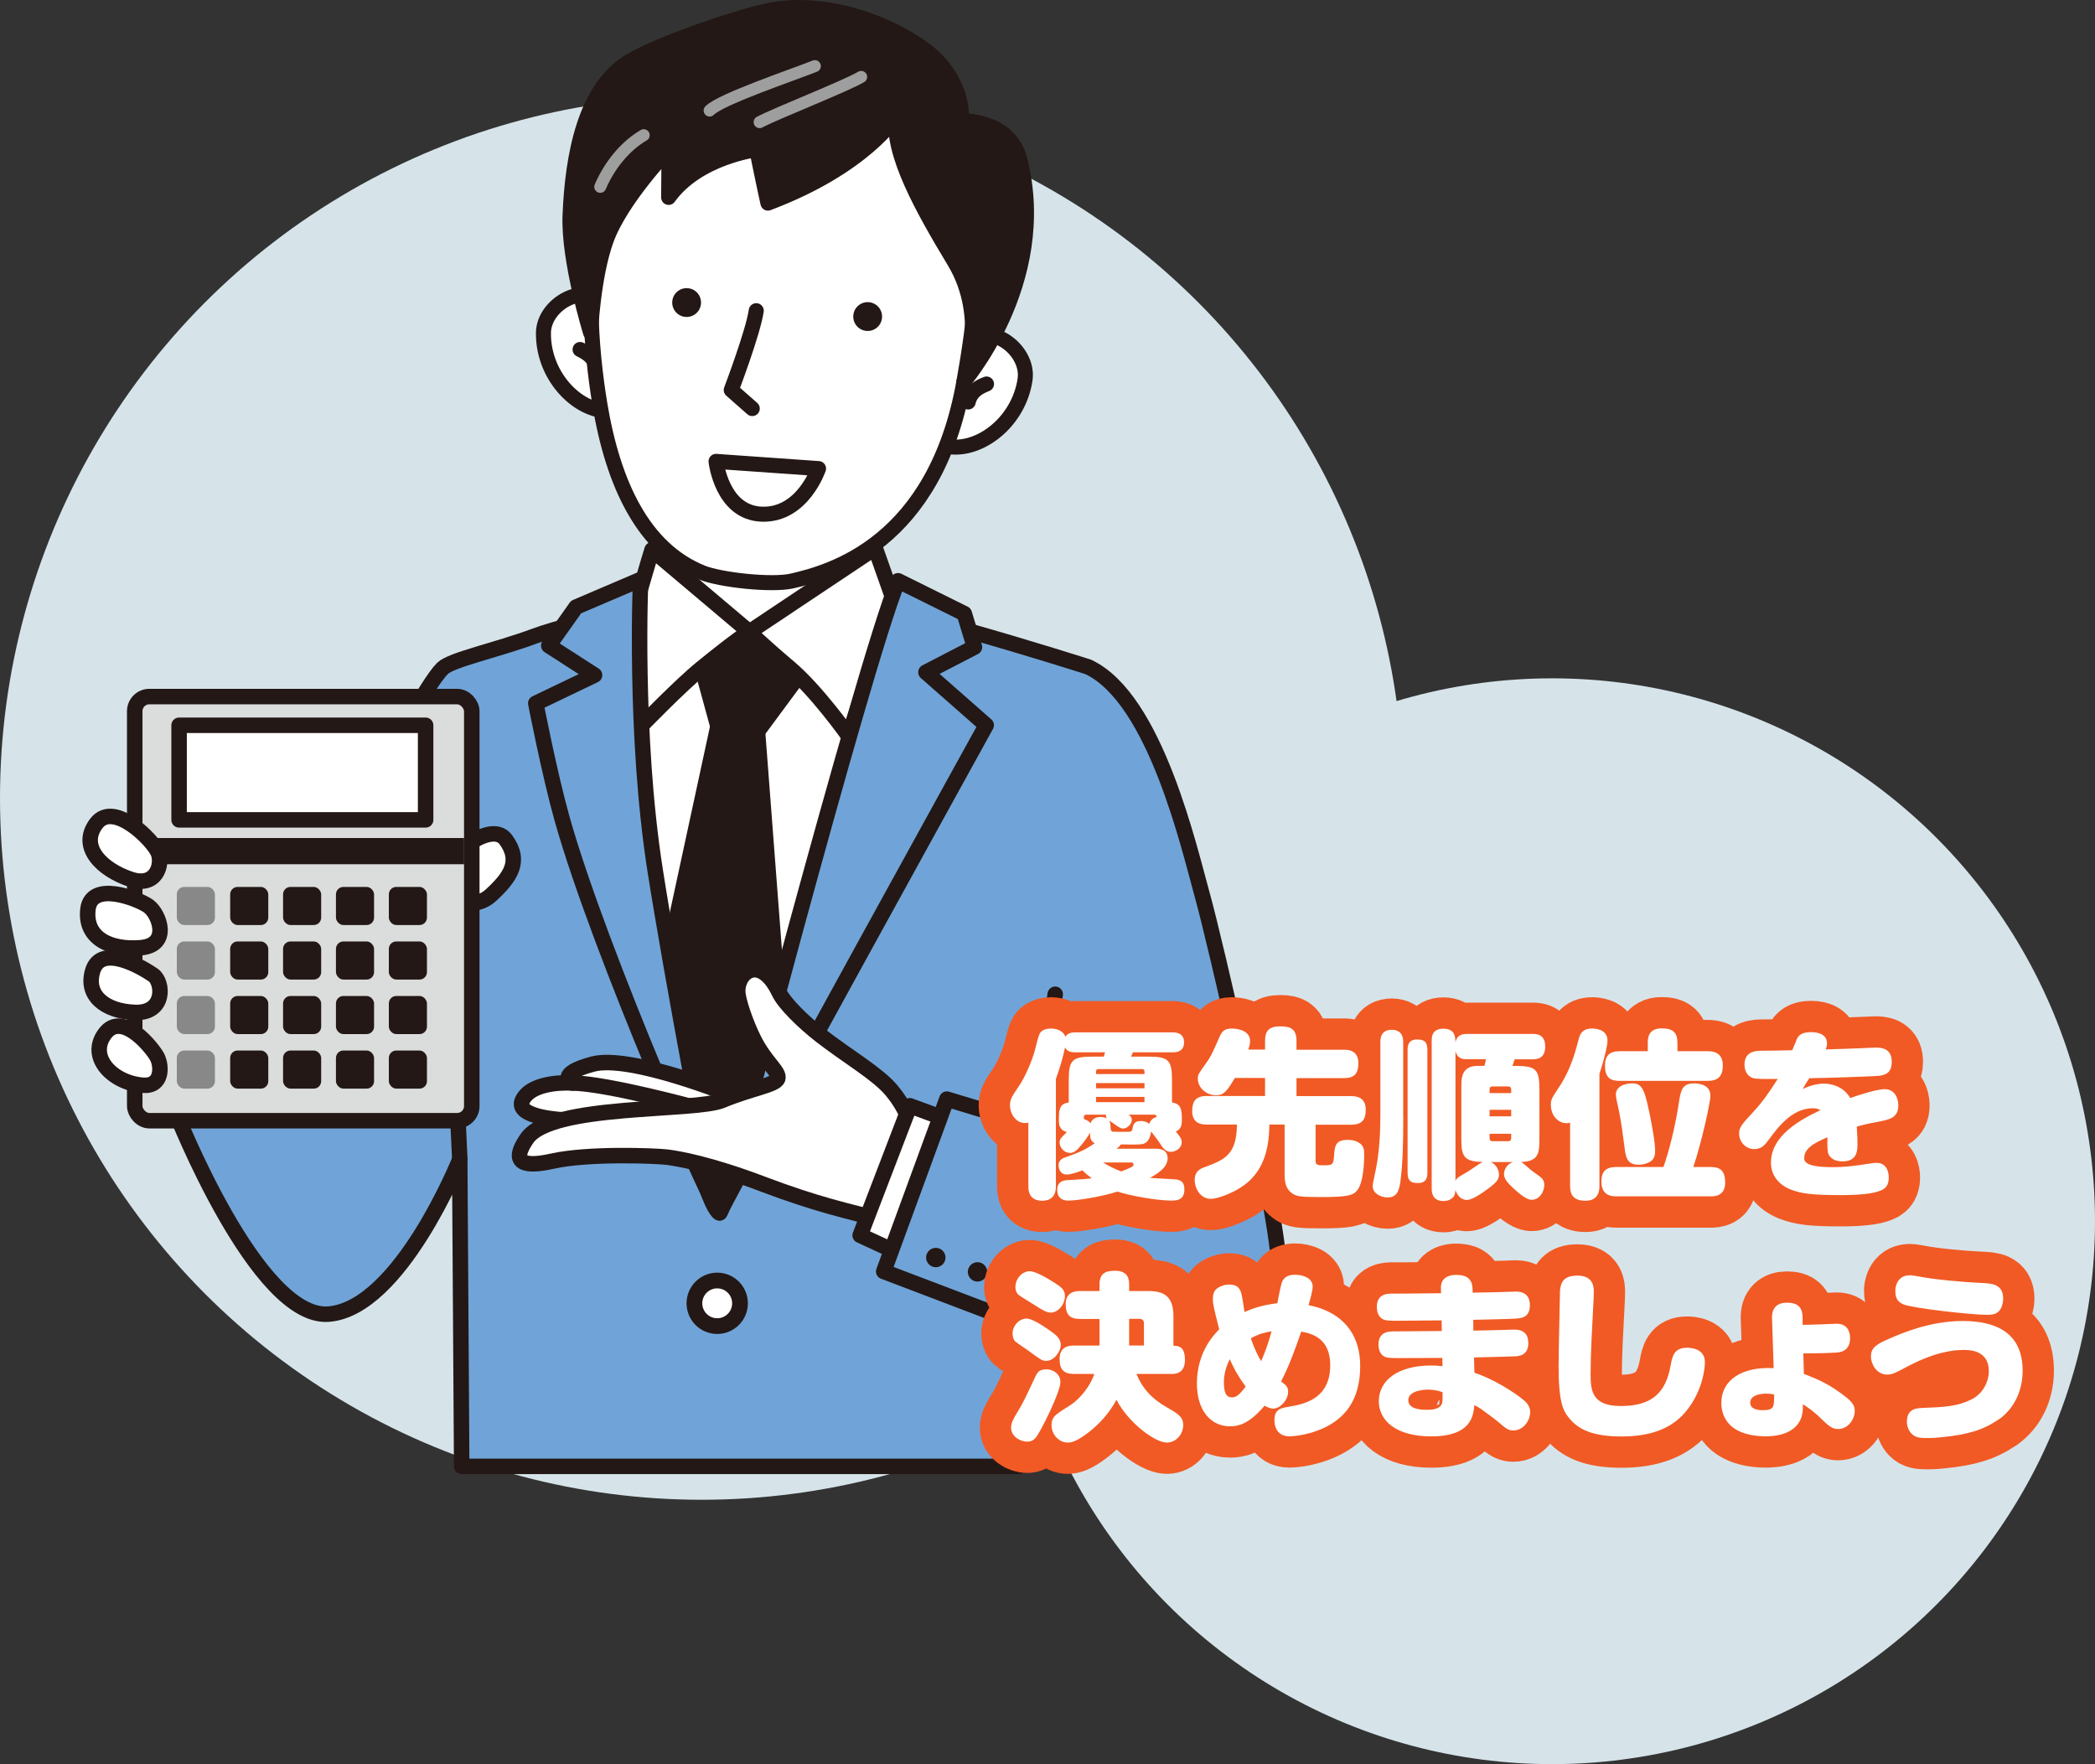 <?xml version="1.0" encoding="UTF-8"?>
<svg id="_レイヤー_2" data-name="レイヤー 2" xmlns="http://www.w3.org/2000/svg" width="267.77" height="225.48" viewBox="0 0 267.77 225.48">
  <rect x="0" y="0" width="267.77" height="225.48" fill="#333333" stroke="none"/>
  <defs>
    <style>
      .cls-1 {
        stroke: #f15a24;
        stroke-width: 8px;
      }

      .cls-1, .cls-2, .cls-3, .cls-4, .cls-5, .cls-6, .cls-7, .cls-8, .cls-9, .cls-10 {
        stroke-linecap: round;
        stroke-linejoin: round;
      }

      .cls-1, .cls-8, .cls-10 {
        fill: none;
      }

      .cls-11 {
        fill: #d6e4ea;
      }

      .cls-12, .cls-7, .cls-9 {
        fill: #231815;
      }

      .cls-13, .cls-3, .cls-4, .cls-5 {
        fill: #fff;
      }

      .cls-2, .cls-3, .cls-4, .cls-5, .cls-6, .cls-7, .cls-9, .cls-10 {
        stroke: #231815;
      }

      .cls-2, .cls-14 {
        fill: #70a4d8;
      }

      .cls-2, .cls-4, .cls-6, .cls-9, .cls-10 {
        stroke-width: 1.98px;
      }

      .cls-3, .cls-7 {
        stroke-width: 1.92px;
      }

      .cls-5 {
        stroke-width: 2.01px;
      }

      .cls-15 {
        fill: #dbdcdc;
      }

      .cls-6 {
        fill: #f9be00;
      }

      .cls-8 {
        stroke: #9e9e9f;
        stroke-width: 1.53px;
      }

      .cls-16 {
        fill: #888;
      }
    </style>
  </defs>
  <g id="_レイヤー_1-2" data-name="レイヤー 1">
    <circle class="cls-11" cx="198.38" cy="156.09" r="69.39"/>
    <circle class="cls-11" cx="89.68" cy="102.01" r="89.68"/>
    <g>
      <g>
        <path class="cls-14" d="M163.47,161.62c-.64-9.41-8.46-42.39-9.67-46.72-1.74-6.21-6.06-25.6-14.71-29.66,0,0-29.74-9.56-38.87-9.75-9.13-.19-26.83,3.93-31.86,5.8-5.03,1.86-10.66,3.02-11.8,4.14-3.84,3.79-19.57,36.6-19.57,36.6l-12.3-1.68-2.24,21.8s10.44,26.56,19.57,25.81,16.74-19.75,16.74-19.75l.25,39.21h71.19s.42-8.65.9-17.87c1.05.42,1.97.77,2.68,1.02,2.35.8,10.11,3.97,15.15,4.59,8.8,1.1,15.13-4.68,14.53-13.54Z"/>
        <path class="cls-10" d="M163.47,161.62c-.64-9.41-8.46-42.39-9.67-46.72-1.74-6.21-6.06-25.6-14.71-29.66,0,0-29.74-9.56-38.87-9.75-9.13-.19-26.83,3.93-31.86,5.8-5.03,1.86-10.66,3.02-11.8,4.14-3.84,3.79-19.57,36.6-19.57,36.6l-12.3-1.68-2.24,21.8s10.44,26.56,19.57,25.81,16.74-19.75,16.74-19.75l.25,39.21h71.19s.42-8.65.9-17.87c1.05.42,1.97.77,2.68,1.02,2.35.8,10.11,3.97,15.15,4.59,8.8,1.1,15.13-4.68,14.53-13.54Z"/>
      </g>
      <path class="cls-13" d="M115.86,85.57s-18.07-9.13-18.63-8.76c-.56.37-18.26,12.48-18.26,12.48l14.38,60.72,22.5-64.44Z"/>
      <polygon class="cls-9" points="103 85.14 96.81 93.51 91.76 92.83 89.07 83 97.27 80.77 103 85.14"/>
      <path class="cls-9" d="M96.81,93.51l-5.05-.67-7.35,34.02c-.24-.13,5.31,27.48,7.58,28.13.54.15,7.37-28.21,7.37-28.21l-2.54-33.26Z"/>
      <polygon class="cls-4" points="110.09 74.58 108.23 56.33 87.17 56.33 83.38 74.89 95.93 81.6 110.09 74.58"/>
      <path class="cls-5" d="M88.77,166.29c-.16,1.6,1.01,3.03,2.61,3.19,1.6.16,3.03-1.01,3.19-2.61.16-1.6-1.01-3.03-2.61-3.19-1.6-.16-3.03,1.01-3.19,2.61Z"/>
      <path class="cls-4" d="M111.86,70.04l-16.08,10.73s1.54,1.56,5.07,4.54c3.54,2.98,7.58,8.7,7.58,8.7l6.01-16.67-2.58-7.3Z"/>
      <path class="cls-4" d="M83.34,70.27l12.44,10.5s-1.12.56-6.15,4.66c-2.69,2.19-7.75,7.41-7.75,7.41,0,0-.94-12.07-1.13-12.81-.19-.75,2.59-9.76,2.59-9.76Z"/>
      <path class="cls-6" d="M132.54,144.11s2.09-15.54,2.33-17.03"/>
      <path class="cls-2" d="M114.78,74.23l8.47,4.2,1.3,4.28-6.2,3.21,7.7,6.77s-30.9,55.96-34.06,62.29c0,0,18.32-69.94,22.79-80.75Z"/>
      <path class="cls-2" d="M81.88,74.08s-.86,19.76,1.85,37.11c1.99,12.71,7.7,43.64,8.25,43.79.03,1.74-15.33-33.18-20.15-50.37-1.61-5.75-3.35-14.72-3.35-14.72l7.51-3.6-5.85-3.77,3.49-4.93,8.24-3.52Z"/>
      <path class="cls-6" d="M58.77,148.21s-.62-13.16-.75-16.89"/>
      <g>
        <path class="cls-4" d="M56.26,112.71c-.46-2.22,6.33-8.2,8.38-5.4,2.05,2.79.56,4.84-1.86,7.08-2.42,2.24-6.06.55-6.52-1.68Z"/>
        <g>
          <g>
            <rect class="cls-15" x="17.22" y="89.03" width="43.08" height="54.21" rx="1.87" ry="1.87"/>
            <rect class="cls-10" x="17.22" y="89.03" width="43.08" height="54.21" rx="1.87" ry="1.87"/>
          </g>
          <rect class="cls-4" x="22.89" y="92.7" width="31.51" height="12.09" transform="translate(77.29 197.49) rotate(-180)"/>
          <rect class="cls-12" x="49.7" y="113.36" width="4.87" height="4.87" rx=".95" ry=".95"/>
          <rect class="cls-12" x="42.94" y="113.36" width="4.87" height="4.87" rx=".95" ry=".95"/>
          <rect class="cls-12" x="36.18" y="113.36" width="4.87" height="4.87" rx=".95" ry=".95"/>
          <rect class="cls-12" x="29.42" y="113.36" width="4.87" height="4.87" rx=".95" ry=".95"/>
          <rect class="cls-12" x="49.7" y="120.33" width="4.87" height="4.87" rx=".95" ry=".95"/>
          <rect class="cls-12" x="42.94" y="120.33" width="4.87" height="4.87" rx=".95" ry=".95"/>
          <rect class="cls-12" x="36.18" y="120.33" width="4.87" height="4.87" rx=".95" ry=".95"/>
          <rect class="cls-12" x="29.42" y="120.33" width="4.87" height="4.87" rx=".95" ry=".95"/>
          <rect class="cls-12" x="49.7" y="127.3" width="4.87" height="4.87" rx=".95" ry=".95"/>
          <rect class="cls-12" x="42.94" y="127.3" width="4.87" height="4.87" rx=".95" ry=".95"/>
          <rect class="cls-12" x="36.18" y="127.3" width="4.87" height="4.87" rx=".95" ry=".95"/>
          <rect class="cls-12" x="29.42" y="127.3" width="4.87" height="4.87" rx=".95" ry=".95"/>
          <rect class="cls-12" x="49.7" y="134.27" width="4.87" height="4.87" rx=".95" ry=".95"/>
          <rect class="cls-12" x="42.94" y="134.27" width="4.87" height="4.87" rx=".95" ry=".95"/>
          <rect class="cls-12" x="36.18" y="134.27" width="4.87" height="4.87" rx=".95" ry=".95"/>
          <rect class="cls-12" x="29.42" y="134.27" width="4.87" height="4.87" rx=".95" ry=".95"/>
          <rect class="cls-16" x="22.6" y="113.36" width="4.87" height="4.87" rx=".95" ry=".95"/>
          <rect class="cls-16" x="22.6" y="120.33" width="4.87" height="4.87" rx=".95" ry=".95"/>
          <rect class="cls-16" x="22.6" y="127.3" width="4.87" height="4.87" rx=".95" ry=".95"/>
          <rect class="cls-16" x="22.6" y="134.27" width="4.87" height="4.87" rx=".95" ry=".95"/>
          <rect class="cls-12" x="17.24" y="107.11" width="42.08" height="3.35" transform="translate(76.56 217.57) rotate(-180)"/>
        </g>
        <path class="cls-4" d="M20.22,108.99c-.62-1.55-5.68-6.71-7.92-3.73-2.24,2.98.72,5.92,4.44,7.14,3.2,1.05,4.1-1.86,3.48-3.42Z"/>
        <path class="cls-4" d="M18.98,115.81c-1.36-.95-7.31-3.29-7.74.41-.43,3.7,2.84,5.24,6.74,4.91s2.36-4.37.99-5.32Z"/>
        <path class="cls-4" d="M19.58,124.62c-1.31-.91-6.64-4.11-7.73-.54-.94,3.09,1.48,5.17,5.4,5.32,3.91.15,3.64-3.87,2.33-4.78Z"/>
        <path class="cls-4" d="M20.13,135.17c-.55-1.11-4.47-6.05-6.71-3.07-2.24,2.98.94,6.31,4.84,6.61,2.52.2,2.41-2.43,1.86-3.54Z"/>
      </g>
      <g>
        <path class="cls-3" d="M78.45,52.49c-4.23.53-9.06-4.17-8.99-9.95.04-3.62,5.13-6.61,8.13-3.74,1.1,1.06,2.37,2.68,2.79,3.44"/>
        <path class="cls-3" d="M74.14,44.67c.86.43,1.91,1.03,2.15,2.48"/>
        <path class="cls-3" d="M120.61,56.94c4.1,1.17,9.59-2.73,10.41-8.46.51-3.58-4.06-7.32-7.46-4.94-1.25.88-2.75,2.29-3.28,2.97"/>
        <path class="cls-3" d="M126.09,49.08c-.89.36-1.99.87-2.34,2.3"/>
        <path class="cls-3" d="M124.74,27.71c.61,5.76-.13,13.19-1.54,21.08-3.7,20.75-17.07,24.34-21.98,25.47-2.58.59-9.2-.14-11.48-1.07-7.49-3.03-11.39-11.33-13.08-21.6-1.11-6.74-2.14-18.07.76-25.37,2.9-7.29,12.69-25.71,29.84-14,10.06,6.87,16.39,5.07,17.49,15.48Z"/>
        <path class="cls-3" d="M91.52,58.97s.71,6.58,5.86,6.75c5.22.17,7.24-5.83,7.24-5.83l-13.1-.92Z"/>
        <path class="cls-3" d="M96.15,52.22l-2.69-2.37s2.79-7.34,3.2-10.14"/>
        <path class="cls-12" d="M86.06,37.96c-.39.94.05,2.02.99,2.41.94.39,2.02-.05,2.41-.99.39-.94-.05-2.02-.99-2.41-.94-.39-2.02.05-2.41.99Z"/>
        <path class="cls-12" d="M109.2,39.75c-.39.94.05,2.02.99,2.41.94.39,2.02-.05,2.41-.99.39-.94-.05-2.02-.99-2.41-.94-.39-2.02.05-2.41.99Z"/>
        <path class="cls-7" d="M77.5,30.63c-1.71,4.73-2.02,11.88-2.02,11.88,0,0-2.86-9.26-2.62-14.99.31-7.69,1.9-16.31,7.7-19.74,3.63-2.15,13.25-5.49,17.51-6.4,6.92-1.48,14.89,1.2,19.85,4.76,5.55,3.98,4.97,9.28,4.97,9.28,0,0,6.14-.18,7.45,4.95,4.06,15.83-7.59,28.88-7.14,28.43,0,0,3.18-8.05-1.22-15.36-4.14-6.87-8-13.76-7.45-18.54,0,0-3.95,6.39-16.38,11.06,0,0-.59-2.65-1.43-6.83,0,0-7.52.91-11.26,6.1l.05-6.16s-6.16,6.43-8.01,11.57Z"/>
        <path class="cls-8" d="M82.28,17.28c-2.38,1.39-4.37,3.83-5.56,6.6"/>
        <path class="cls-8" d="M104.15,8.45c-2.58,1.04-11.99,4.2-13.45,5.68"/>
        <path class="cls-8" d="M97.09,15.61c2.15-1.14,10.97-4.59,12.98-5.78"/>
      </g>
      <g>
        <path class="cls-4" d="M93.78,140.11s-13.19-5.4-18.03-4.1c-4.84,1.3-2.62,2.41-2.62,2.41,0,0-5.02-.37-6.33,2.15-1.21,2.34,5.42,2.57,5.42,2.57"/>
        <path class="cls-4" d="M88.98,141.6s-11.29-3.1-15.84-3.18"/>
        <path class="cls-4" d="M117.29,146.99s-.37-4.1-3.35-7.64c-1.8-2.14-5.58-4.3-9.03-6.98-2.25-1.75-4.65-4.11-5.32-5.51-2.32-4.83-5.3-2.78-5.3-.18,0,1.1.99,4.02,2.05,6.15,1.44,2.91,3.34,4.17,3.07,5.02-.27.85-3.54,1.3-7.08,2.79-3.54,1.49-21.85.4-24.96,4.85-2.79,4.01,1.1,3.39,3.29,2.91,4.57-1.01,13.1-.68,14.59-.5,1.49.19,5.41.85,12.3,3.46,6.79,2.57,10.81,3.46,15.65,4.66,3.62.9,3.9-1.41,4.09-4.76"/>
      </g>
      <polyline class="cls-4" points="122.28 143.53 116.29 141.33 109.94 157.89 116.65 161"/>
      <polyline class="cls-2" points="146.08 148.08 121.02 140.48 112.95 162.51 136.39 171.43"/>
      <path class="cls-12" d="M118.37,160.73c0,.69.56,1.24,1.24,1.24s1.24-.56,1.24-1.24-.56-1.24-1.24-1.24c-.69,0-1.24.56-1.24,1.24Z"/>
      <circle class="cls-12" cx="124.94" cy="162.56" r="1.24" transform="translate(-33.91 32.94) rotate(-13.24)"/>
    </g>
    <g>
      <g>
        <path class="cls-1" d="M147.68,146.82c.39,0,1.56,0,1.56,1.22s-1.33,1.98-2.25,2.51c.53.05,3.1.16,3.4.21.51.09.99.3.99,1.24,0,1.29-.8,1.45-1.63,1.45-1.89,0-5.33-.62-6.92-1.15-2.16.69-5.22,1.15-6.25,1.15-.32,0-1.45,0-1.45-1.4,0-1.15.99-1.2,1.4-1.22,1.68-.09,2.37-.14,3.01-.23-.44-.32-.8-.62-1.2-1.01-.23.09-1.38.53-1.98.53-.94,0-1.06-.9-1.06-1.17,0-.48.28-.83.76-.99,1.45-.51,2.58-.92,3.86-1.84-.6-.32-.6-.8-.6-1.36-.3.55-.67,1.06-1.06,1.54-.64.78-1.01,1.06-1.52,1.06-.71,0-1.31-.69-1.31-1.33,0-.41.23-.62.41-.81.07-.09.46-.46.53-.53-1.03-.23-1.03-1.13-1.03-1.45v-.37c0-1.7.55-1.82,1.26-1.96v-2.87c0-2.53.44-2.99,3.01-2.99h1.47c.02-.09.14-.48.16-.55h-3.75c-.69,0-1.08-.12-1.36-.62-.3,1.38-.62,2.48-1.17,4.02v13.71c0,.39,0,1.86-1.75,1.86s-1.77-1.4-1.77-1.86v-8.12c-.11.02-.25.05-.44.05-1.15,0-1.91-1.2-1.91-2.25,0-.74.18-1.06,1.17-2.51.87-1.29,1.72-3.45,1.98-4.42.55-2.16.58-2.23.87-2.53.25-.23.69-.37,1.22-.37.78,0,1.59.32,1.84,1.04.32-.46.74-.55,1.31-.55h12.37c.35,0,1.49.02,1.49,1.26s-.99,1.29-1.49,1.29h-5.04c-.09.18-.18.41-.25.55h2.23c2.55,0,3.01.44,3.01,2.99v2.87c.78.14,1.26.39,1.26,1.96v.37c0,.28,0,1.08-.78,1.38.57.69.76.92.76,1.38,0,.8-.83,1.22-1.38,1.22-.67,0-.99-.46-1.33-.97-.39-.58-.46-.69-1.2-1.63-.09.67-.34,1.54-1.26,1.63-.41.05-1.75.05-2.6.02-.14.18-.21.28-.55.55h4.92ZM140.67,142.77c.11,0,.44,0,.8.18-.12-.18-.12-.28-.12-.48h-2.48c-.34,0-.34.16-.34.55.53.18.74.39.87.55.16-.64.83-.81,1.27-.81ZM140.09,137.28h6.19v-.32c0-.32-.23-.32-.37-.32h-5.47c-.12,0-.35,0-.35.32v.32ZM146.28,138.43h-6.19v.67h6.19v-.67ZM146.28,140.2h-6.19v.67h6.19v-.67ZM141.01,148.59c.76.46,1.38.8,2.3,1.13.6-.21,1.01-.41,1.22-.51.18-.09.35-.16.35-.35,0-.28-.23-.28-.32-.28h-3.54ZM141.96,144.2c0,.12,0,.39.25.44.11.02,1.43.02,1.68.02.71,0,.78,0,.87-.46.09-.51.25-.92,1.06-.92.34,0,.74.07,1.08.37.12-.46.48-.76.94-.9,0-.25-.23-.28-.35-.28h-3.24c.21.16.41.3.41.69,0,.41-.51,1.08-1.1,1.08-.23,0-.41-.07-.8-.34-.53-.37-.57-.41-.99-.67.16.28.18.71.18.97Z"/>
        <path class="cls-1" d="M161.69,134.17v-1.1c0-1.29.48-1.89,1.93-1.89,1.36,0,2.09.34,2.09,1.89v1.1h6.05c.46,0,1.86,0,1.86,1.72,0,1.45-.64,1.91-1.86,1.91h-6.05v2.3h6.99c.46,0,1.86.02,1.86,1.72,0,1.36-.53,1.93-1.86,1.93h-4.55v4.64c0,.55.41.55.9.55,1.2,0,1.38,0,1.45-1.13.09-1.29.14-2.12,1.75-2.12.28,0,.78,0,1.33.3.74.39.78.94.78,1.54,0,1.1-.09,3.63-.9,4.62-.53.64-1.17.85-4.67.85-2.71,0-3.06-.11-3.59-.44-.85-.55-1.01-1.45-1.01-2.46v-6.37h-1.95c-.02,3.36-.87,5.56-2.46,7.11-1.61,1.54-4.16,2.39-4.99,2.39-1.38,0-2.09-1.33-2.09-2.42s.69-1.43,1.26-1.63c2.64-.97,4.09-1.63,4.14-5.45h-3.86c-.51,0-1.86-.02-1.86-1.7,0-1.31.48-1.95,1.86-1.95h7.45v-2.3h-3.86c-1.01,1.72-1.43,2.21-2.41,2.21-1.17,0-2.32-.9-2.32-2.12,0-.51.07-.62,1.08-2.02.57-.8.62-.9,1.72-3.38.25-.58.55-1.01,1.56-1.01.35,0,2.32.09,2.32,1.61,0,.34-.12.76-.23,1.08h2.14Z"/>
        <path class="cls-1" d="M179.36,142.61c0,4.32-.12,6.3-.3,7.84-.16,1.38-.3,2.6-1.7,2.6-.92,0-1.91-.55-1.91-1.43,0-.3.02-.3.41-2.21.18-.83.57-3.13.57-6.85v-9.38c0-.34,0-1.56,1.45-1.56s1.47,1.22,1.47,1.56v9.43ZM182.44,149.88c0,.51-.07,1.33-1.2,1.33-.74,0-1.33-.14-1.33-1.33v-15.71c0-.44.05-1.31,1.2-1.31.87,0,1.33.25,1.33,1.31v15.71ZM195.89,132.15c.44,0,1.61,0,1.61,1.61s-1.15,1.63-1.61,1.63h-2.3c-.07.21-.21.64-.28.85h.46c2.55,0,2.99.46,2.99,2.99v6.3c0,1.84-.09,2.9-2.32,2.99.23.14,1.15.94,1.33,1.1.21.16,1.2.83,1.33,1.01.23.28.28.55.28.81,0,.87-.6,1.91-1.61,1.91-.76,0-1.86-1.04-2.39-1.52-.67-.62-1.15-1.17-1.15-1.77,0-.51.32-1.26,1.17-1.54h-2.87c.78.32,1.06,1.13,1.06,1.59,0,.69-.35,1.1-1.89,2.18-.62.44-1.61,1.08-2.21,1.08-.83,0-1.26-.69-1.47-1.26-.02.3-.05.55-.18.76-.25.37-.71.64-1.33.64-1.52,0-1.52-1.24-1.52-1.59v-18.88c0-.44,0-1.56,1.49-1.56s1.54,1.06,1.54,1.75c.23-1.08,1.08-1.08,1.54-1.08h8.32ZM187.57,135.39c-.46,0-1.31,0-1.54-1.06v16.6c.09-.18.18-.32.34-.44.18-.14,1.17-.69,1.38-.83.25-.16,1.45-1.01,1.77-1.15-2.53,0-2.74-.87-2.74-2.99v-6.32c0-1.1,0-1.89.57-2.46.51-.51,1.15-.51,2.07-.51h.32c.09-.41.14-.58.18-.85h-2.37ZM193.15,139.71v-.48c0-.23-.14-.37-.37-.37h-2.02c-.25,0-.37.14-.37.37v.48h2.76ZM193.15,141.85h-2.76v.83h2.76v-.83ZM193.15,144.91h-2.76v.58c0,.23.11.37.37.37h2.02c.25,0,.37-.14.37-.37v-.58Z"/>
        <path class="cls-1" d="M204.43,151.58c0,.41,0,1.89-1.77,1.89-1.63,0-1.98-.85-1.98-1.89v-8.09c-.12.02-.23.07-.46.07-1.03,0-2-.94-2-2.35,0-.64.05-.76,1.13-2.39,1.45-2.18,2.09-4.71,2.39-5.86.16-.64.37-1.5,1.77-1.5.18,0,1.95,0,1.95,1.54,0,.6-.39,2.35-1.03,4.23v14.35ZM212.61,149.16c.74-2.09,1.52-5.17,2.02-8.51.23-1.49.51-2.18,1.93-2.18.32,0,.87.05,1.36.32.51.28.69.76.69,1.29,0,.85-1.15,6.03-2.18,9.08h2.21c1.31,0,1.86.55,1.86,2,0,1.72-1.36,1.75-1.86,1.75h-12.07c-1.31,0-1.89-.67-1.89-1.91s.55-1.84,1.89-1.84h6.05ZM218.25,134.36c.48,0,1.95.02,1.95,1.79,0,1.45-.64,2-1.95,2h-11.27c-1.06,0-1.84-.34-1.84-1.93,0-1.24.53-1.86,1.84-1.86h3.63v-1.06c0-.55.02-1.86,1.77-1.86,1.45,0,2.02.53,2.02,1.86v1.06h3.84ZM210.75,141.9c.28,1.33.8,4,.8,5.2,0,.51-.11,1.04-.6,1.36-.41.25-.92.41-1.52.41-1.33,0-1.63-.8-1.77-2.05-.21-1.66-.44-3.4-.74-4.85-.25-1.22-.39-1.68-.39-2.05,0-.99.97-1.45,2.12-1.45,1.08,0,1.52.58,2.09,3.43Z"/>
        <path class="cls-1" d="M229.63,132.86c.23-.51.64-.94,1.84-.94s2.05.44,2.05,1.45c0,.3-.11.6-.16.76,2.39-.07,3.86-.12,5.79-.21.3-.02.6-.02.69-.02,1.13,0,1.95.44,1.95,1.82,0,1.17-.53,1.63-1.52,1.77-.62.09-7.04.3-9.01.32-.44.67-.51.76-.85,1.38,1.38-.67,2.48-.69,2.74-.69.55,0,1.36.14,2.05.55.76.44,1.15,1.06,1.29,1.29,1.75-.62,3.59-1.13,4.39-1.13,1.33,0,1.75,1.2,1.75,2.07,0,1.61-1.13,1.82-2.71,2.12-1.29.23-2.21.48-2.6.6.07.92.09,1.77.09,2.16,0,.85,0,2.28-1.91,2.28-.62,0-1.4-.16-1.77-.87-.18-.34-.18-.99-.16-2.21-1.84.78-2.97,1.47-2.97,2.69,0,.9,1.56,1.13,3.68,1.13,1.2,0,2.39-.09,4.83-.48.41-.07.74-.07.76-.07,1.38,0,1.54,1.38,1.54,1.84,0,1.43-.83,1.66-1.63,1.89-.53.16-1.91.39-4.46.39-3.73,0-5.08-.18-6.51-.74-1.43-.58-2.46-1.77-2.46-3.4,0-3.52,3.89-5.57,6.32-6.71-.39-.25-.81-.25-.97-.25-2.64,0-4.42,2.39-5.63,4.02-.46.62-.87,1.2-1.86,1.2-1.13,0-1.93-.97-1.93-1.98,0-.74.3-1.15,1.61-2.55.9-.97,1.63-1.79,3.33-4.44-1.61.02-2.69.02-3.1-.09-.85-.21-1.15-1.06-1.15-1.72,0-1.43.97-1.77,2.02-1.79,1.79-.02,2.83-.02,4.09-.07.09-.21.46-1.15.55-1.33Z"/>
        <path class="cls-1" d="M135.54,176.6c0,1.33-2.41,6.09-2.99,6.92-.39.58-.78.74-1.27.74-.85,0-2.05-.64-2.05-1.79,0-.58.28-1.13.85-2.05.67-1.1.83-1.45,2.25-4.46.3-.64.55-.94,1.45-.94.74,0,1.75.53,1.75,1.59ZM133.7,173.93c-.51,0-.69-.14-2.28-1.31-.28-.21-1.45-.97-1.66-1.17s-.34-.6-.34-.99c0-1.01.83-1.93,1.79-1.93.76,0,2.23,1.01,3.06,1.59.76.55,1.31.97,1.31,1.82,0,.71-.78,2-1.89,2ZM131.61,162.48c.78,0,2.32.94,3.17,1.47.94.6,1.33.94,1.33,1.68,0,1.24-.99,2.14-1.79,2.14-.55,0-1.08-.32-2.12-.99-.3-.21-1.72-1.03-1.98-1.26-.25-.18-.44-.55-.44-1.04,0-.83.58-1.7,1.38-1.93.14-.05.28-.07.44-.07ZM145.25,175.61c.74,1.79,1.89,3.13,3.91,4.28,1.45.83,2.07,1.2,2.07,2.28s-.87,2.21-2.09,2.21c-1.52,0-4.92-2.53-6.44-5.47-.9,1.68-2.16,3.1-3.68,4.25-1.43,1.08-2.07,1.22-2.55,1.22-1.1,0-2.07-1.01-2.07-2.21,0-.39.07-.64.18-.85.21-.39.48-.64,2.02-1.59,1.61-.99,2.83-2.78,3.27-4.12h-2.58c-1.36,0-1.86-.6-1.86-1.93,0-1.68,1.38-1.7,1.86-1.7h3.24v-3.4h-2.48c-1.38,0-1.84-.62-1.84-1.91,0-1.61,1.33-1.66,1.84-1.66h2.48v-.8c0-1.5.8-1.79,2-1.79,1.72,0,1.79,1.17,1.79,1.79v.8h2.46c1.98,0,3.2.67,3.2,3.2v3.79c.74.02,1.47.16,1.47,1.82,0,1.79-1.29,1.79-1.75,1.79h-4.46ZM146.21,171.98v-2.88c0-.32-.21-.53-.53-.53h-1.36v3.4h1.89Z"/>
        <path class="cls-1" d="M161.28,180.07c-1.93,2.12-3.24,2.23-4.07,2.23-2.51,0-4.23-2.09-4.23-5.47,0-4.07,2.25-6.3,2.85-6.92-.69-2.76-.81-3.22-.81-3.89,0-.87.3-1.2.71-1.45.51-.32,1.06-.39,1.38-.39,1.01,0,1.33.46,1.52,1.04.14.39.37,2.14.44,2.48.99-.46,2.35-.92,4.19-1.13.07-.41.39-2.02.55-2.58.32-.99,1.24-1.06,1.72-1.06.92,0,2.25.37,2.25,1.52,0,.48-.37,1.84-.53,2.37.58.12,1.7.34,2.97,1.06,3.47,1.96,3.63,5.43,3.63,6.78,0,2.12-.51,4.21-1.86,5.79-2.21,2.62-6.12,3.13-7.17,3.13-1.86,0-1.93-1.7-1.93-2.02,0-1.45.78-1.59,1.89-1.77,2.14-.35,5.24-1.13,5.24-5.29,0-3.43-2.28-4.05-3.7-4.3-.76,2.16-1.52,4.32-2.58,6.37.62.46.9.67.9,1.31,0,1.1-1.06,2.16-1.89,2.16-.32,0-.71-.14-1.13-.37-.07.09-.16.21-.34.39ZM157.19,173.73c-.71,1.31-.76,2.51-.76,2.94,0,1.63.46,1.93,1.03,1.93.44,0,.85-.16,1.75-1.38-.71-.97-1.38-2-2.02-3.5ZM161.19,173.98c.18-.41.87-2,1.33-3.82-.94.16-1.61.32-2.64.9.53,1.56.99,2.37,1.31,2.92Z"/>
        <path class="cls-1" d="M188.33,170.07c1.17-.02,3.5-.07,4.55-.11.18,0,.48-.02.69-.02,1.22,0,1.77.64,1.77,1.72,0,1.61-1.22,1.68-1.79,1.7-.46.02-1.31.05-5.15.14l.05,1.95c2.16.69,4.99,2.39,6.37,3.56.18.16.76.67.76,1.45,0,1.13-.9,2.37-2.14,2.37-.55,0-.85-.14-1.66-.85-.67-.58-1.7-1.33-2.44-1.86-.37-.25-.51-.34-.9-.53-.11,1.26-.32,4-5.5,4-4.51,0-6.71-2.02-6.71-4.51.02-2.62,2.39-4.55,6.69-4.55.67,0,1.1.05,1.45.09l-.02-1.06c-1.49,0-3.91.02-5.4.02-1.08,0-1.66,0-2.05-.21-.44-.25-.71-.8-.71-1.52,0-1.17.69-1.68,1.79-1.68,1.75,0,4.55-.05,6.3-.05l-.02-1.36c-.87,0-4.74.05-5.52.05-1.1,0-1.66,0-2.05-.23-.48-.28-.71-.87-.71-1.54,0-1.7,1.36-1.7,2.05-1.7h1.26c.78,0,4.19-.05,4.9-.05l-.02-.62c-.05-1.03.6-1.72,1.95-1.72,1.01,0,2.02.25,2.09,1.72l.02.55c.76-.02,4.14-.07,4.83-.12.09,0,.55-.02.71-.02.9,0,1.77.37,1.77,1.75,0,1.63-1.15,1.68-2.09,1.72-.8.05-4.42.12-5.15.14l.02,1.36ZM182.58,177.61c-.51,0-2.58.09-2.58,1.36s2,1.22,2.44,1.22c.41,0,1.61-.02,1.86-.8.07-.21.09-.46.09-1.43-.25-.12-.92-.34-1.82-.34Z"/>
        <path class="cls-1" d="M203.71,165.13s0,.34-.02.76c-.23,4.46-.39,7.15-.39,9.77,0,2.07.18,4.05,3.86,4.05,4.07,0,5.73-1.79,6.35-5.08.23-1.29.44-2.37,2.12-2.37.3,0,2.28.02,2.28,1.84,0,1.13-.44,3.79-2.28,6.12-1.86,2.39-4.71,3.38-8.35,3.38s-5.61-.85-6.85-2.51c-.62-.8-1.22-1.84-1.22-6.46,0-1.54.18-9.54.18-9.73.12-1.03.48-1.86,2.23-1.86,2.09,0,2.09,1.54,2.09,2.09Z"/>
        <path class="cls-1" d="M230.58,175.61c1.4.55,2.83,1.1,4.55,2.35,1.61,1.13,1.93,1.63,1.93,2.39,0,1.13-.92,2.3-2.12,2.3-.8,0-1.24-.44-2.28-1.42-.9-.9-1.66-1.38-2.23-1.75.02.46,0,1.06-.16,1.59-.76,2.41-3.68,2.51-4.6,2.51-1.29,0-3.63-.23-4.85-1.79-.69-.87-.81-1.89-.81-2.48,0-2.92,2.64-4.67,6.69-4.44l-.21-6.39c-.05-1.33.67-1.98,1.91-1.98,1.33,0,2,.53,2,1.96v.87c.64-.02.94,0,2.09-.05.37,0,1.95-.09,2.28-.09,1.24,0,1.7.9,1.7,1.82,0,1.63-1.17,1.82-1.68,1.86-1.45.09-2.87.11-4.3.11l.07,2.64ZM225.84,178.12c-.41,0-2.14.05-2.14,1.15,0,.85.97.97,1.61.97,1.45,0,1.45-.41,1.45-2-.32-.07-.53-.11-.92-.11Z"/>
        <path class="cls-1" d="M255.51,181.38c-1.95,1.36-3.89,1.96-7.2,2.3-.62.07-1.2.12-2.07.12s-1.43-.07-1.91-.55c-.37-.37-.6-.92-.6-1.54,0-1.66,1.24-1.72,1.89-1.75,2.92-.12,4.53-.18,6.37-1.1,1.49-.74,2.21-2.3,2.21-3.61,0-2.71-2.53-2.71-3.2-2.71-3.22,0-6.28,1.63-7.38,2.21-1.26.67-1.75.94-2.37.94-1.54,0-2.12-1.52-2.12-2.3,0-1.06.6-1.54,2.21-2.23,1.68-.74,5.31-2.32,9.52-2.32s7.66,1.47,7.66,6.35c0,2.74-1.22,4.94-3.01,6.21ZM244.08,162.99c.32,0,.92.12,1.17.16,1.86.37,5.38.71,8,.83,1.26.05,2.78.12,2.78,1.98,0,.62-.21,1.38-.64,1.72-.41.35-.94.37-1.43.37-2,0-9.45-.83-10.67-1.33-1.04-.44-1.04-1.24-1.04-1.86,0-.07.09-1.86,1.82-1.86Z"/>
      </g>
      <g>
        <path class="cls-13" d="M147.68,146.82c.39,0,1.56,0,1.56,1.22s-1.33,1.98-2.25,2.51c.53.05,3.1.16,3.4.21.51.09.99.3.99,1.24,0,1.29-.8,1.45-1.63,1.45-1.89,0-5.33-.62-6.92-1.15-2.16.69-5.22,1.15-6.25,1.15-.32,0-1.45,0-1.45-1.4,0-1.15.99-1.2,1.4-1.22,1.68-.09,2.37-.14,3.01-.23-.44-.32-.8-.62-1.2-1.01-.23.09-1.38.53-1.98.53-.94,0-1.06-.9-1.06-1.17,0-.48.28-.83.76-.99,1.45-.51,2.58-.92,3.86-1.84-.6-.32-.6-.8-.6-1.36-.3.55-.67,1.06-1.06,1.54-.64.78-1.01,1.06-1.52,1.06-.71,0-1.31-.69-1.31-1.33,0-.41.23-.62.41-.81.07-.09.46-.46.53-.53-1.03-.23-1.03-1.13-1.03-1.45v-.37c0-1.7.55-1.82,1.26-1.96v-2.87c0-2.53.44-2.99,3.01-2.99h1.47c.02-.09.14-.48.16-.55h-3.75c-.69,0-1.08-.12-1.36-.62-.3,1.38-.62,2.48-1.17,4.02v13.71c0,.39,0,1.86-1.75,1.86s-1.77-1.4-1.77-1.86v-8.12c-.11.02-.25.05-.44.05-1.15,0-1.91-1.2-1.91-2.25,0-.74.18-1.06,1.17-2.51.87-1.29,1.72-3.45,1.98-4.42.55-2.16.58-2.23.87-2.53.25-.23.69-.37,1.22-.37.78,0,1.59.32,1.84,1.04.32-.46.74-.55,1.31-.55h12.37c.35,0,1.49.02,1.49,1.26s-.99,1.29-1.49,1.29h-5.04c-.09.18-.18.41-.25.55h2.23c2.55,0,3.01.44,3.01,2.99v2.87c.78.14,1.26.39,1.26,1.96v.37c0,.28,0,1.08-.78,1.38.57.69.76.92.76,1.38,0,.8-.83,1.22-1.38,1.22-.67,0-.99-.46-1.33-.97-.39-.58-.46-.69-1.2-1.63-.09.67-.34,1.54-1.26,1.63-.41.05-1.75.05-2.6.02-.14.18-.21.28-.55.55h4.92ZM140.67,142.77c.11,0,.44,0,.8.18-.12-.18-.12-.28-.12-.48h-2.48c-.34,0-.34.16-.34.55.53.18.74.39.87.55.16-.64.83-.81,1.27-.81ZM140.09,137.28h6.19v-.32c0-.32-.23-.32-.37-.32h-5.47c-.12,0-.35,0-.35.32v.32ZM146.28,138.43h-6.19v.67h6.19v-.67ZM146.28,140.2h-6.19v.67h6.19v-.67ZM141.01,148.59c.76.46,1.38.8,2.3,1.13.6-.21,1.01-.41,1.22-.51.18-.09.35-.16.35-.35,0-.28-.23-.28-.32-.28h-3.54ZM141.96,144.2c0,.12,0,.39.25.44.11.02,1.43.02,1.68.02.71,0,.78,0,.87-.46.09-.51.25-.92,1.06-.92.34,0,.74.07,1.08.37.12-.46.48-.76.94-.9,0-.25-.23-.28-.35-.28h-3.24c.21.16.41.3.41.69,0,.41-.51,1.08-1.1,1.08-.23,0-.41-.07-.8-.34-.53-.37-.57-.41-.99-.67.16.28.18.71.18.97Z"/>
        <path class="cls-13" d="M161.69,134.17v-1.1c0-1.29.48-1.89,1.93-1.89,1.36,0,2.09.34,2.09,1.89v1.1h6.05c.46,0,1.86,0,1.86,1.72,0,1.45-.64,1.91-1.86,1.91h-6.05v2.3h6.99c.46,0,1.86.02,1.86,1.72,0,1.36-.53,1.93-1.86,1.93h-4.55v4.64c0,.55.41.55.9.55,1.2,0,1.38,0,1.45-1.13.09-1.29.14-2.12,1.75-2.12.28,0,.78,0,1.33.3.74.39.78.94.78,1.54,0,1.1-.09,3.63-.9,4.62-.53.64-1.17.85-4.67.85-2.71,0-3.06-.11-3.59-.44-.85-.55-1.01-1.45-1.01-2.46v-6.37h-1.95c-.02,3.36-.87,5.56-2.46,7.11-1.61,1.54-4.16,2.39-4.99,2.39-1.38,0-2.09-1.33-2.09-2.42s.69-1.43,1.26-1.63c2.64-.97,4.09-1.63,4.14-5.45h-3.86c-.51,0-1.86-.02-1.86-1.7,0-1.31.48-1.95,1.86-1.95h7.45v-2.3h-3.86c-1.01,1.72-1.43,2.21-2.41,2.21-1.17,0-2.32-.9-2.32-2.12,0-.51.07-.62,1.08-2.02.57-.8.62-.9,1.72-3.38.25-.58.55-1.01,1.56-1.01.35,0,2.32.09,2.32,1.61,0,.34-.12.76-.23,1.08h2.14Z"/>
        <path class="cls-13" d="M179.36,142.61c0,4.32-.12,6.3-.3,7.84-.16,1.38-.3,2.6-1.7,2.6-.92,0-1.91-.55-1.91-1.43,0-.3.02-.3.41-2.21.18-.83.57-3.13.57-6.85v-9.38c0-.34,0-1.56,1.45-1.56s1.47,1.22,1.47,1.56v9.43ZM182.44,149.88c0,.51-.07,1.33-1.2,1.33-.74,0-1.33-.14-1.33-1.33v-15.71c0-.44.05-1.31,1.2-1.31.87,0,1.33.25,1.33,1.31v15.71ZM195.89,132.15c.44,0,1.61,0,1.61,1.61s-1.15,1.63-1.61,1.63h-2.3c-.07.21-.21.64-.28.85h.46c2.55,0,2.99.46,2.99,2.99v6.3c0,1.84-.09,2.9-2.32,2.99.23.14,1.15.94,1.33,1.1.21.16,1.2.83,1.33,1.01.23.28.28.55.28.81,0,.87-.6,1.91-1.61,1.91-.76,0-1.86-1.04-2.39-1.52-.67-.62-1.15-1.17-1.15-1.77,0-.51.32-1.26,1.17-1.54h-2.87c.78.32,1.06,1.13,1.06,1.59,0,.69-.35,1.1-1.89,2.18-.62.44-1.61,1.08-2.21,1.08-.83,0-1.26-.69-1.47-1.26-.02.3-.05.55-.18.76-.25.37-.71.64-1.33.64-1.52,0-1.52-1.24-1.52-1.59v-18.88c0-.44,0-1.56,1.49-1.56s1.54,1.06,1.54,1.75c.23-1.08,1.08-1.08,1.54-1.08h8.32ZM187.57,135.39c-.46,0-1.31,0-1.54-1.06v16.6c.09-.18.18-.32.34-.44.18-.14,1.17-.69,1.38-.83.25-.16,1.45-1.01,1.77-1.15-2.53,0-2.74-.87-2.74-2.99v-6.32c0-1.1,0-1.89.57-2.46.51-.51,1.15-.51,2.07-.51h.32c.09-.41.14-.58.18-.85h-2.37ZM193.15,139.71v-.48c0-.23-.14-.37-.37-.37h-2.02c-.25,0-.37.14-.37.37v.48h2.76ZM193.15,141.85h-2.76v.83h2.76v-.83ZM193.15,144.91h-2.76v.58c0,.23.11.37.37.37h2.02c.25,0,.37-.14.37-.37v-.58Z"/>
        <path class="cls-13" d="M204.43,151.58c0,.41,0,1.89-1.77,1.89-1.63,0-1.98-.85-1.98-1.89v-8.09c-.12.02-.23.07-.46.07-1.03,0-2-.94-2-2.35,0-.64.05-.76,1.13-2.39,1.45-2.18,2.09-4.71,2.39-5.86.16-.64.37-1.5,1.77-1.5.18,0,1.95,0,1.95,1.54,0,.6-.39,2.35-1.03,4.23v14.35ZM212.61,149.16c.74-2.09,1.52-5.17,2.02-8.51.23-1.49.51-2.18,1.93-2.18.32,0,.87.05,1.36.32.51.28.69.76.69,1.29,0,.85-1.15,6.03-2.18,9.08h2.21c1.31,0,1.86.55,1.86,2,0,1.72-1.36,1.75-1.86,1.75h-12.07c-1.31,0-1.89-.67-1.89-1.91s.55-1.84,1.89-1.84h6.05ZM218.25,134.36c.48,0,1.95.02,1.95,1.79,0,1.45-.64,2-1.95,2h-11.27c-1.06,0-1.84-.34-1.84-1.93,0-1.24.53-1.86,1.84-1.86h3.63v-1.06c0-.55.02-1.86,1.77-1.86,1.45,0,2.02.53,2.02,1.86v1.06h3.84ZM210.75,141.9c.28,1.33.8,4,.8,5.2,0,.51-.11,1.04-.6,1.36-.41.25-.92.41-1.52.41-1.33,0-1.63-.8-1.77-2.05-.21-1.66-.44-3.4-.74-4.85-.25-1.22-.39-1.68-.39-2.05,0-.99.97-1.45,2.12-1.45,1.08,0,1.52.58,2.09,3.43Z"/>
        <path class="cls-13" d="M229.63,132.86c.23-.51.64-.94,1.84-.94s2.05.44,2.05,1.45c0,.3-.11.6-.16.76,2.39-.07,3.86-.12,5.79-.21.3-.02.6-.02.69-.02,1.13,0,1.95.44,1.95,1.82,0,1.17-.53,1.63-1.52,1.77-.62.09-7.04.3-9.01.32-.44.67-.51.76-.85,1.38,1.38-.67,2.48-.69,2.74-.69.55,0,1.36.14,2.05.55.76.44,1.15,1.06,1.29,1.29,1.75-.62,3.59-1.13,4.39-1.13,1.33,0,1.75,1.2,1.75,2.07,0,1.61-1.13,1.82-2.71,2.12-1.29.23-2.21.48-2.6.6.07.92.09,1.77.09,2.16,0,.85,0,2.28-1.91,2.28-.62,0-1.4-.16-1.77-.87-.18-.34-.18-.99-.16-2.21-1.84.78-2.97,1.47-2.97,2.69,0,.9,1.56,1.13,3.68,1.13,1.2,0,2.39-.09,4.83-.48.41-.07.74-.07.76-.07,1.38,0,1.54,1.38,1.54,1.84,0,1.43-.83,1.66-1.63,1.89-.53.16-1.91.39-4.46.39-3.73,0-5.08-.18-6.51-.74-1.43-.58-2.46-1.77-2.46-3.4,0-3.52,3.89-5.57,6.32-6.71-.39-.25-.81-.25-.97-.25-2.64,0-4.42,2.39-5.63,4.02-.46.62-.87,1.2-1.86,1.2-1.13,0-1.93-.97-1.93-1.98,0-.74.3-1.15,1.61-2.55.9-.97,1.63-1.79,3.33-4.44-1.61.02-2.69.02-3.1-.09-.85-.21-1.15-1.06-1.15-1.72,0-1.43.97-1.77,2.02-1.79,1.79-.02,2.83-.02,4.09-.07.09-.21.46-1.15.55-1.33Z"/>
        <path class="cls-13" d="M135.54,176.6c0,1.33-2.41,6.09-2.99,6.92-.39.58-.78.74-1.27.74-.85,0-2.05-.64-2.05-1.79,0-.58.28-1.13.85-2.05.67-1.1.83-1.45,2.25-4.46.3-.64.55-.94,1.45-.94.74,0,1.75.53,1.75,1.59ZM133.7,173.93c-.51,0-.69-.14-2.28-1.31-.28-.21-1.45-.97-1.66-1.17s-.34-.6-.34-.99c0-1.01.83-1.93,1.79-1.93.76,0,2.23,1.01,3.06,1.59.76.55,1.31.97,1.31,1.82,0,.71-.78,2-1.89,2ZM131.61,162.48c.78,0,2.32.94,3.17,1.47.94.6,1.33.94,1.33,1.68,0,1.24-.99,2.14-1.79,2.14-.55,0-1.08-.32-2.12-.99-.3-.21-1.72-1.03-1.98-1.26-.25-.18-.44-.55-.44-1.04,0-.83.58-1.7,1.38-1.93.14-.05.28-.07.44-.07ZM145.25,175.61c.74,1.79,1.89,3.13,3.91,4.28,1.45.83,2.07,1.2,2.07,2.28s-.87,2.21-2.09,2.21c-1.52,0-4.92-2.53-6.44-5.47-.9,1.68-2.16,3.1-3.68,4.25-1.43,1.08-2.07,1.22-2.55,1.22-1.1,0-2.07-1.01-2.07-2.21,0-.39.07-.64.18-.85.21-.39.48-.64,2.02-1.59,1.61-.99,2.83-2.78,3.27-4.12h-2.58c-1.36,0-1.86-.6-1.86-1.93,0-1.68,1.38-1.7,1.86-1.7h3.24v-3.4h-2.48c-1.38,0-1.84-.62-1.84-1.91,0-1.61,1.33-1.66,1.84-1.66h2.48v-.8c0-1.5.8-1.79,2-1.79,1.72,0,1.79,1.17,1.79,1.79v.8h2.46c1.98,0,3.2.67,3.2,3.2v3.79c.74.02,1.47.16,1.47,1.82,0,1.79-1.29,1.79-1.75,1.79h-4.46ZM146.21,171.98v-2.88c0-.32-.21-.53-.53-.53h-1.36v3.4h1.89Z"/>
        <path class="cls-13" d="M161.28,180.07c-1.93,2.12-3.24,2.23-4.07,2.23-2.51,0-4.23-2.09-4.23-5.47,0-4.07,2.25-6.3,2.85-6.92-.69-2.76-.81-3.22-.81-3.89,0-.87.3-1.2.71-1.45.51-.32,1.06-.39,1.38-.39,1.01,0,1.33.46,1.52,1.04.14.39.37,2.14.44,2.48.99-.46,2.35-.92,4.19-1.13.07-.41.39-2.02.55-2.58.32-.99,1.24-1.06,1.72-1.06.92,0,2.25.37,2.25,1.52,0,.48-.37,1.84-.53,2.37.58.12,1.7.34,2.97,1.06,3.47,1.96,3.63,5.43,3.63,6.78,0,2.12-.51,4.21-1.86,5.79-2.21,2.62-6.12,3.13-7.17,3.13-1.86,0-1.93-1.7-1.93-2.02,0-1.45.78-1.59,1.89-1.77,2.14-.35,5.24-1.13,5.24-5.29,0-3.43-2.28-4.05-3.7-4.3-.76,2.16-1.52,4.32-2.58,6.37.62.46.9.67.9,1.31,0,1.1-1.06,2.16-1.89,2.16-.32,0-.71-.14-1.13-.37-.07.09-.16.21-.34.39ZM157.19,173.73c-.71,1.31-.76,2.51-.76,2.94,0,1.63.46,1.93,1.03,1.93.44,0,.85-.16,1.75-1.38-.71-.97-1.38-2-2.02-3.5ZM161.19,173.98c.18-.41.87-2,1.33-3.82-.94.16-1.61.32-2.64.9.53,1.56.99,2.37,1.31,2.92Z"/>
        <path class="cls-13" d="M188.33,170.07c1.17-.02,3.5-.07,4.55-.11.18,0,.48-.02.69-.02,1.22,0,1.77.64,1.77,1.72,0,1.61-1.22,1.68-1.79,1.7-.46.02-1.31.05-5.15.14l.05,1.95c2.16.69,4.99,2.39,6.37,3.56.18.16.76.67.76,1.45,0,1.13-.9,2.37-2.14,2.37-.55,0-.85-.14-1.66-.85-.67-.58-1.7-1.33-2.44-1.86-.37-.25-.51-.34-.9-.53-.11,1.26-.32,4-5.5,4-4.51,0-6.71-2.02-6.71-4.51.02-2.62,2.39-4.55,6.69-4.55.67,0,1.1.05,1.45.09l-.02-1.06c-1.49,0-3.91.02-5.4.02-1.08,0-1.66,0-2.05-.21-.44-.25-.71-.8-.71-1.52,0-1.17.69-1.68,1.79-1.68,1.75,0,4.55-.05,6.3-.05l-.02-1.36c-.87,0-4.74.05-5.52.05-1.1,0-1.66,0-2.05-.23-.48-.28-.71-.87-.71-1.54,0-1.7,1.36-1.7,2.05-1.7h1.26c.78,0,4.19-.05,4.9-.05l-.02-.62c-.05-1.03.6-1.72,1.95-1.72,1.01,0,2.02.25,2.09,1.72l.02.55c.76-.02,4.14-.07,4.83-.12.09,0,.55-.02.71-.02.9,0,1.77.37,1.77,1.75,0,1.63-1.15,1.68-2.09,1.72-.8.05-4.42.12-5.15.14l.02,1.36ZM182.58,177.61c-.51,0-2.58.09-2.58,1.36s2,1.22,2.44,1.22c.41,0,1.61-.02,1.86-.8.07-.21.09-.46.09-1.43-.25-.12-.92-.34-1.82-.34Z"/>
        <path class="cls-13" d="M203.71,165.13s0,.34-.02.76c-.23,4.46-.39,7.15-.39,9.77,0,2.07.18,4.05,3.86,4.05,4.07,0,5.73-1.79,6.35-5.08.23-1.29.44-2.37,2.12-2.37.3,0,2.28.02,2.28,1.84,0,1.13-.44,3.79-2.28,6.12-1.86,2.39-4.71,3.38-8.35,3.38s-5.61-.85-6.85-2.51c-.62-.8-1.22-1.84-1.22-6.46,0-1.54.18-9.54.18-9.73.12-1.03.48-1.86,2.23-1.86,2.09,0,2.09,1.54,2.09,2.09Z"/>
        <path class="cls-13" d="M230.58,175.61c1.4.55,2.83,1.1,4.55,2.35,1.61,1.13,1.93,1.63,1.93,2.39,0,1.13-.92,2.3-2.12,2.3-.8,0-1.24-.44-2.28-1.42-.9-.9-1.66-1.38-2.23-1.75.02.46,0,1.06-.16,1.59-.76,2.41-3.68,2.51-4.6,2.51-1.29,0-3.63-.23-4.85-1.79-.69-.87-.81-1.89-.81-2.48,0-2.92,2.64-4.67,6.69-4.44l-.21-6.39c-.05-1.33.67-1.98,1.91-1.98,1.33,0,2,.53,2,1.96v.87c.64-.02.94,0,2.09-.05.37,0,1.95-.09,2.28-.09,1.24,0,1.7.9,1.7,1.82,0,1.63-1.17,1.82-1.68,1.86-1.45.09-2.87.11-4.3.11l.07,2.64ZM225.84,178.12c-.41,0-2.14.05-2.14,1.15,0,.85.97.97,1.61.97,1.45,0,1.45-.41,1.45-2-.32-.07-.53-.11-.92-.11Z"/>
        <path class="cls-13" d="M255.51,181.38c-1.95,1.36-3.89,1.96-7.2,2.3-.62.07-1.2.12-2.07.12s-1.43-.07-1.91-.55c-.37-.37-.6-.92-.6-1.54,0-1.66,1.24-1.72,1.89-1.75,2.92-.12,4.53-.18,6.37-1.1,1.49-.74,2.21-2.3,2.21-3.61,0-2.71-2.53-2.71-3.2-2.71-3.22,0-6.28,1.63-7.38,2.21-1.26.67-1.75.94-2.37.94-1.54,0-2.12-1.52-2.12-2.3,0-1.06.6-1.54,2.21-2.23,1.68-.74,5.31-2.32,9.52-2.32s7.66,1.47,7.66,6.35c0,2.74-1.22,4.94-3.01,6.21ZM244.08,162.99c.32,0,.92.12,1.17.16,1.86.37,5.38.71,8,.83,1.26.05,2.78.12,2.78,1.98,0,.62-.21,1.38-.64,1.72-.41.35-.94.37-1.43.37-2,0-9.45-.83-10.67-1.33-1.04-.44-1.04-1.24-1.04-1.86,0-.07.09-1.86,1.82-1.86Z"/>
      </g>
    </g>
  </g>
</svg>